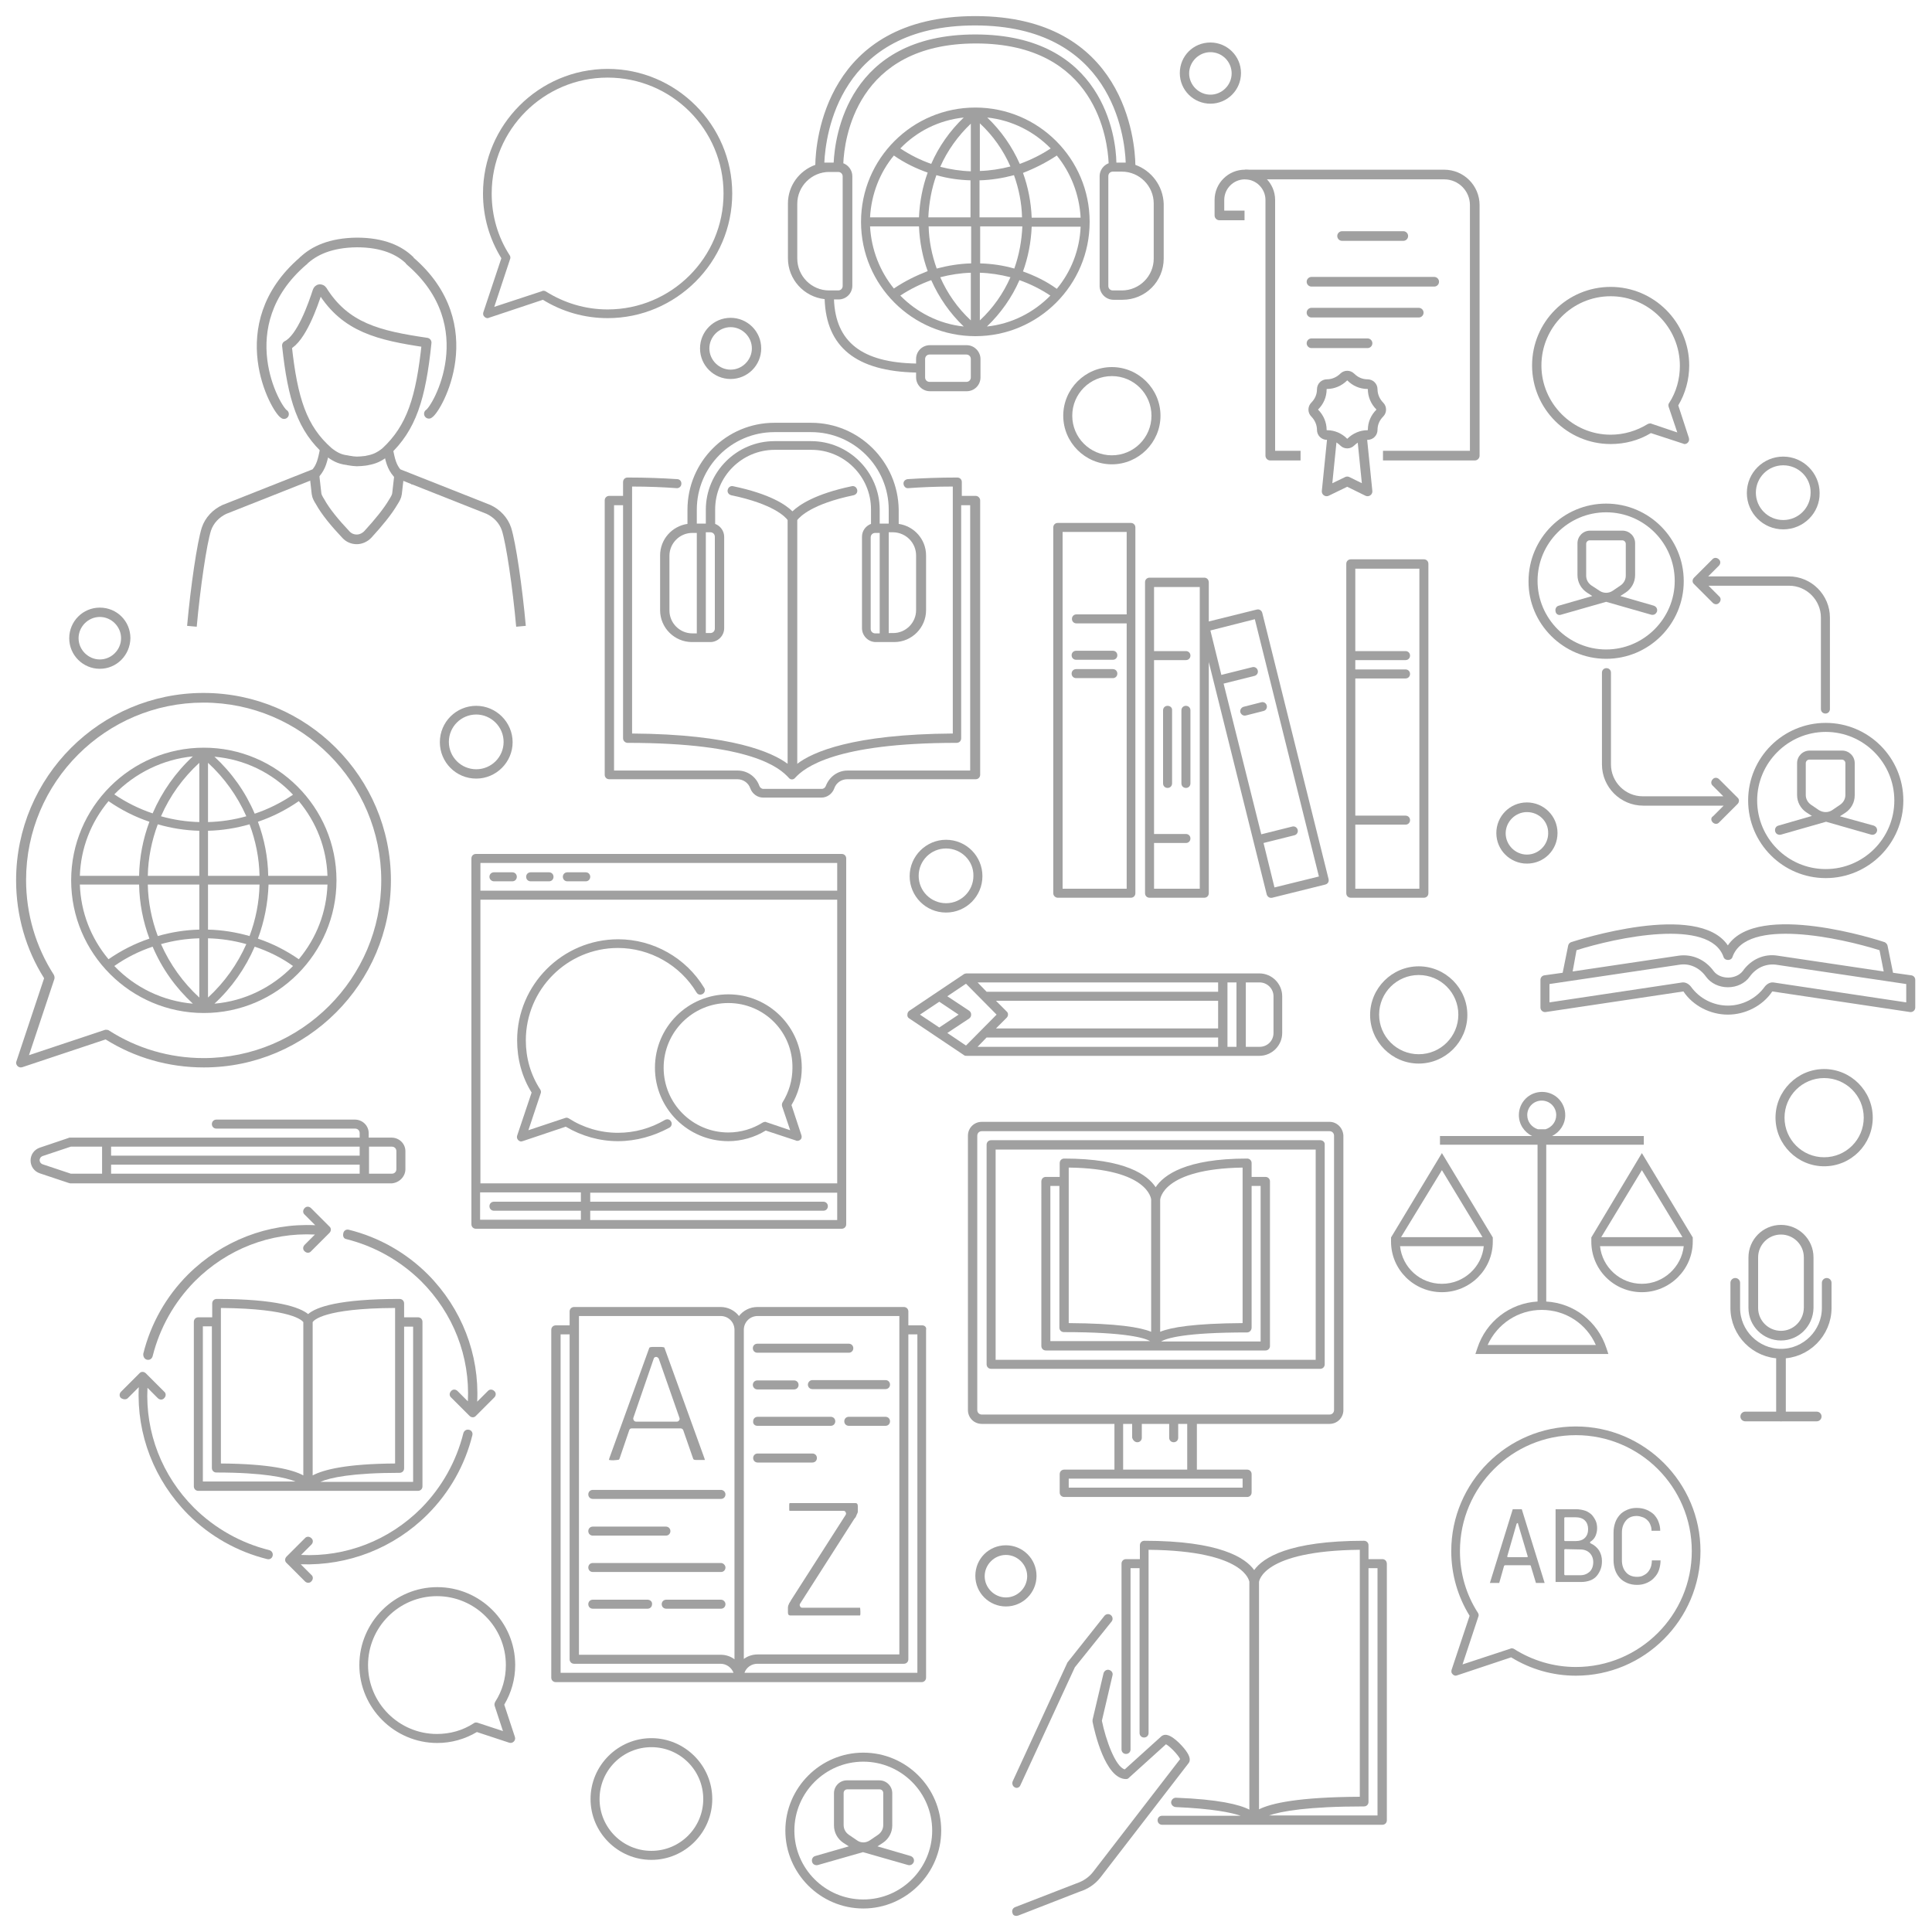 <?xml version="1.0" encoding="utf-8"?>
<!-- Generator: Adobe Illustrator 23.0.0, SVG Export Plug-In . SVG Version: 6.00 Build 0)  -->
<svg version="1.1" id="Ebene_1" xmlns="http://www.w3.org/2000/svg" xmlns:xlink="http://www.w3.org/1999/xlink" x="0px" y="0px"
	 viewBox="0 0 600 600" style="enable-background:new 0 0 600 600;" xml:space="preserve">
<style type="text/css">
	.st0{fill:#A0A0A0;}
	.st1{display:none;fill:#A0A0A0;}
	.st2{fill:none;stroke:#A0A0A0;stroke-width:3;stroke-linecap:square;stroke-linejoin:round;stroke-miterlimit:10;}
	.st3{fill:none;stroke:#A0A0A0;stroke-width:3;stroke-linecap:round;stroke-linejoin:round;stroke-miterlimit:10;}
	.st4{fill:none;stroke:#A0A0A0;stroke-width:3;stroke-linejoin:round;stroke-miterlimit:10;}
</style>
<g>
	<g>
		<path class="st0" d="M202.3,577.6c-10.4,0-18.9-8.5-18.9-18.9s8.5-18.9,18.9-18.9s18.9,8.5,18.9,18.9S212.7,577.6,202.3,577.6z
			 M202.3,542.6c-8.9,0-16.1,7.2-16.1,16.1s7.2,16.1,16.1,16.1c8.9,0,16.1-7.2,16.1-16.1S211.2,542.6,202.3,542.6z"/>
	</g>
	<g>
		<path class="st0" d="M345.3,144.2c-8.3,0-15.1-6.8-15.1-15.1S337,114,345.3,114s15.1,6.8,15.1,15.1S353.6,144.2,345.3,144.2z
			 M345.3,116.8c-6.8,0-12.3,5.5-12.3,12.3s5.5,12.3,12.3,12.3s12.3-5.5,12.3-12.3S352.1,116.8,345.3,116.8z"/>
	</g>
	<g>
		<path class="st0" d="M440.6,330.3c-8.3,0-15.1-6.8-15.1-15.1s6.8-15.1,15.1-15.1c8.3,0,15.1,6.8,15.1,15.1
			S448.9,330.3,440.6,330.3z M440.6,302.8c-6.8,0-12.3,5.5-12.3,12.3s5.5,12.3,12.3,12.3s12.3-5.5,12.3-12.3
			S447.4,302.8,440.6,302.8z"/>
	</g>
	<g>
		<path class="st0" d="M293.8,283.4c-6.3,0-11.3-5.1-11.3-11.3s5.1-11.3,11.3-11.3c6.3,0,11.3,5.1,11.3,11.3
			S300.1,283.4,293.8,283.4z M293.8,263.5c-4.7,0-8.5,3.8-8.5,8.5s3.8,8.5,8.5,8.5s8.5-3.8,8.5-8.5
			C302.4,267.3,298.5,263.5,293.8,263.5z"/>
	</g>
	<g>
		<path class="st0" d="M147.9,241.8c-6.3,0-11.3-5.1-11.3-11.3c0-6.3,5.1-11.3,11.3-11.3s11.3,5.1,11.3,11.3
			S154.1,241.8,147.9,241.8z M147.9,221.9c-4.7,0-8.5,3.8-8.5,8.5s3.8,8.5,8.5,8.5s8.5-3.8,8.5-8.5S152.5,221.9,147.9,221.9z"/>
	</g>
	<g>
		<path class="st0" d="M312.4,498.9c-5.2,0-9.5-4.2-9.5-9.5s4.2-9.5,9.5-9.5c5.2,0,9.5,4.2,9.5,9.5S317.6,498.9,312.4,498.9z
			 M312.4,482.9c-3.6,0-6.6,3-6.6,6.6s3,6.6,6.6,6.6s6.6-3,6.6-6.6S316,482.9,312.4,482.9z"/>
	</g>
	<g>
		<path class="st0" d="M375.9,32.2c-5.2,0-9.5-4.2-9.5-9.5s4.2-9.5,9.5-9.5c5.2,0,9.5,4.2,9.5,9.5S381.1,32.2,375.9,32.2z
			 M375.9,16.2c-3.6,0-6.6,3-6.6,6.6s3,6.6,6.6,6.6s6.6-3,6.6-6.6S379.6,16.2,375.9,16.2z"/>
	</g>
	<g>
		<path class="st0" d="M31,207.7c-5.2,0-9.5-4.2-9.5-9.5c0-5.2,4.2-9.5,9.5-9.5s9.5,4.2,9.5,9.5C40.4,203.5,36.2,207.7,31,207.7z
			 M31,191.6c-3.6,0-6.6,3-6.6,6.6s3,6.6,6.6,6.6s6.6-3,6.6-6.6S34.6,191.6,31,191.6z"/>
	</g>
	<g>
		<path class="st0" d="M226.9,117.7c-5.2,0-9.5-4.2-9.5-9.5c0-5.2,4.2-9.5,9.5-9.5c5.2,0,9.5,4.2,9.5,9.5S232.1,117.7,226.9,117.7z
			 M226.9,101.6c-3.6,0-6.6,3-6.6,6.6s3,6.6,6.6,6.6s6.6-3,6.6-6.6S230.5,101.6,226.9,101.6z"/>
	</g>
	<g>
		<path class="st0" d="M474.2,268.2c-5.2,0-9.5-4.2-9.5-9.5c0-5.2,4.2-9.5,9.5-9.5c5.2,0,9.5,4.2,9.5,9.5
			C483.7,264,479.5,268.2,474.2,268.2z M474.2,252.2c-3.6,0-6.6,3-6.6,6.6c0,3.6,3,6.6,6.6,6.6s6.6-3,6.6-6.6
			C480.9,255.1,477.9,252.2,474.2,252.2z"/>
	</g>
	<g>
		<path class="st0" d="M282.4,316.3l17,11.4c0.2,0.2,0.5,0.2,0.8,0.2h90.9c3.9,0,7.1-3.2,7.1-7.1v-11.4c0-3.9-3.2-7.1-7.1-7.1h-90.9
			c-0.3,0-0.6,0.1-0.8,0.2l-17,11.4c-0.4,0.3-0.6,0.7-0.6,1.2C281.7,315.6,282,316.1,282.4,316.3z M378.3,325.1h-74.7l2.8-2.9h71.9
			L378.3,325.1L378.3,325.1z M378.3,319.4h-69l3.3-3.3c0.6-0.6,0.6-1.5,0-2l-3.3-3.3h69V319.4z M386.9,305.1h4.3
			c2.3,0,4.3,1.9,4.3,4.3v11.4c0,2.4-1.9,4.3-4.3,4.3h-4.3V305.1z M381.2,305.1h2.8v20h-2.8V305.1z M378.3,305.1v2.9h-71.9l-2.8-2.9
			H378.3z M300,305.5l9.5,9.6l-9.5,9.6l-5.8-3.9l6.8-4.5c0.4-0.3,0.6-0.7,0.6-1.2s-0.2-0.9-0.6-1.2l-6.8-4.5L300,305.5z
			 M291.7,311.1l6,4l-6,4l-6-4L291.7,311.1z"/>
	</g>
	<g>
		<path class="st0" d="M125.9,363.1v-5.6c0-2.3-1.9-4.2-4.3-4.2h-7.1v-1.4c0-2.3-1.9-4.2-4.3-4.2h-43c-0.8,0-1.4,0.6-1.4,1.4
			s0.6,1.4,1.4,1.4h43.1c0.8,0,1.4,0.6,1.4,1.4v1.4h-90c-0.2,0-0.3,0-0.4,0.1l-8.9,3c-1.8,0.6-2.9,2.2-2.9,4s1.1,3.4,2.9,4l9,3
			c0.1,0,0.3,0.1,0.4,0.1h99.9C124,367.3,125.9,365.4,125.9,363.1z M111.7,356.1v2.8H34.5v-2.8H111.7z M22,364.5l-8.7-2.9
			c-0.9-0.3-1-1.1-1-1.3s0.1-1,1-1.3l8.7-2.9h9.7v8.4L22,364.5L22,364.5z M34.5,364.5v-2.8h77.2v2.8H34.5z M114.6,364.5v-8.4h7.1
			c0.8,0,1.4,0.6,1.4,1.4v5.6c0,0.8-0.6,1.4-1.4,1.4H114.6z"/>
	</g>
	<g>
		<path class="st0" d="M531.9,255.4c0.6,0.6,1.5,0.6,2,0l5.7-5.7c0.6-0.6,0.6-1.5,0-2l-5.7-5.7c-0.6-0.6-1.5-0.6-2,0
			c-0.6,0.6-0.6,1.5,0,2l3.3,3.3h-25c-5.5,0-9.9-4.5-9.9-9.9v-28.5c0-0.8-0.6-1.4-1.4-1.4s-1.4,0.6-1.4,1.4v28.5
			c0,7,5.7,12.8,12.8,12.8h25l-3.3,3.3C531.3,253.9,531.3,254.8,531.9,255.4z"/>
		<path class="st0" d="M531.9,187.2c0.6,0.6,1.5,0.6,2,0c0.6-0.6,0.6-1.5,0-2l-3.3-3.3h25c5.5,0,9.9,4.5,9.9,9.9v28.4
			c0,0.8,0.6,1.4,1.4,1.4c0.8,0,1.4-0.6,1.4-1.4v-28.4c0-7-5.7-12.8-12.8-12.8h-25l3.3-3.3c0.6-0.6,0.6-1.5,0-2
			c-0.6-0.6-1.5-0.6-2,0l-5.7,5.7c-0.6,0.6-0.6,1.5,0,2L531.9,187.2z"/>
		<path class="st0" d="M484.8,190.9l14-4l14,4c0.8,0.2,1.5-0.2,1.8-1c0.2-0.8-0.2-1.5-1-1.8l-10.4-3l1.7-1.1
			c1.8-1.2,2.9-3.2,2.9-5.4v-9.9c0-2.2-1.8-3.9-3.9-3.9h-10.1c-2.2,0-3.9,1.8-3.9,3.9v9.9c0,2.2,1.1,4.2,2.9,5.4l1.7,1.1l-10.4,3
			c-0.8,0.2-1.2,1-1,1.8C483.2,190.7,484,191.2,484.8,190.9z M494.2,181.8c-1-0.7-1.6-1.8-1.6-3v-9.9c0-0.6,0.5-1.1,1.1-1.1h10.1
			c0.6,0,1.1,0.5,1.1,1.1v9.9c0,1.2-0.6,2.3-1.6,3l-2.5,1.7c-1.2,0.8-2.8,0.8-4,0L494.2,181.8z"/>
		<path class="st0" d="M498.8,204.6c13.3,0,24.1-10.8,24.1-24.1s-10.8-24.1-24.1-24.1s-24.1,10.8-24.1,24.1
			C474.6,193.7,485.5,204.6,498.8,204.6z M498.8,159.1c11.8,0,21.3,9.6,21.3,21.3s-9.6,21.3-21.3,21.3s-21.3-9.6-21.3-21.3
			C477.5,168.7,487,159.1,498.8,159.1z"/>
		<path class="st0" d="M571.4,253.5l1.7-1.1c1.8-1.2,2.9-3.2,2.9-5.4v-10c0-2.2-1.8-3.9-3.9-3.9H562c-2.2,0-3.9,1.8-3.9,3.9v9.9
			c0,2.2,1.1,4.2,2.9,5.4l1.7,1.1l-10.4,3c-0.8,0.2-1.2,1-1,1.8s1,1.2,1.8,1l14-4l14,4c0.8,0.2,1.5-0.2,1.8-1c0.2-0.8-0.2-1.5-1-1.8
			L571.4,253.5z M564.9,251.6l-2.5-1.7c-1-0.7-1.6-1.8-1.6-3V237c0-0.6,0.5-1.1,1.1-1.1H572c0.6,0,1.1,0.5,1.1,1.1v9.9
			c0,1.2-0.6,2.3-1.6,3l-2.5,1.7C567.8,252.4,566.2,252.4,564.9,251.6z"/>
		<path class="st0" d="M567,224.5c-13.3,0-24.1,10.8-24.1,24.1c0,13.3,10.8,24.1,24.1,24.1s24.1-10.8,24.1-24.1
			C591.1,235.3,580.3,224.5,567,224.5z M567,269.9c-11.8,0-21.3-9.6-21.3-21.3s9.6-21.3,21.3-21.3c11.8,0,21.3,9.6,21.3,21.3
			C588.3,260.4,578.7,269.9,567,269.9z"/>
	</g>
	<g>
		<path class="st0" d="M272.5,573.4l1.7-1.1c1.8-1.2,2.9-3.2,2.9-5.4v-10c0-2.2-1.8-4-4-4H263c-2.2,0-4,1.8-4,4v10
			c0,2.2,1.1,4.2,2.9,5.4l1.7,1.1l-10.4,3c-0.8,0.2-1.2,1-1,1.8s1,1.2,1.8,1l14-4l14,4c0.8,0.2,1.5-0.2,1.8-1c0.2-0.8-0.2-1.5-1-1.8
			L272.5,573.4z M266.1,571.5l-2.5-1.7c-1-0.7-1.6-1.8-1.6-3v-10c0-0.6,0.5-1.1,1.1-1.1h10.1c0.6,0,1.1,0.5,1.1,1.1v10
			c0,1.2-0.6,2.3-1.6,3l-2.5,1.7C268.9,572.4,267.3,572.4,266.1,571.5z"/>
		<path class="st0" d="M268.1,544.3c-13.3,0-24.2,10.9-24.2,24.2s10.9,24.2,24.2,24.2c13.3,0,24.2-10.9,24.2-24.2
			C292.3,555.2,281.5,544.3,268.1,544.3z M268.1,589.9c-11.8,0-21.4-9.6-21.4-21.4s9.6-21.4,21.4-21.4s21.4,9.6,21.4,21.4
			S279.9,589.9,268.1,589.9z"/>
	</g>
	<g>
		<path class="st0" d="M385.2,221.2c0.2,0.6,0.8,1.2,1.7,1l5.5-1.4c0.8-0.2,1.2-1,1-1.7c-0.2-0.8-1-1.2-1.7-1l-5.5,1.4
			C385.5,219.7,385,220.5,385.2,221.2z"/>
		<path class="st0" d="M328.5,278.8h22.7c0.8,0,1.4-0.6,1.4-1.4V163.8c0-0.8-0.6-1.4-1.4-1.4h-22.7c-0.8,0-1.4,0.6-1.4,1.4v113.6
			C327.1,278.2,327.8,278.8,328.5,278.8z M330,165.2h19.9v25.6h-15.6c-0.8,0-1.4,0.6-1.4,1.4c0,0.8,0.6,1.4,1.4,1.4h15.6V276H330
			V165.2z"/>
		<path class="st0" d="M442.2,173.7h-22.7c-0.8,0-1.4,0.6-1.4,1.4v102.3c0,0.8,0.6,1.4,1.4,1.4h22.7c0.8,0,1.4-0.6,1.4-1.4V175.1
			C443.6,174.3,443,173.7,442.2,173.7z M440.8,276h-19.9v-19.9h15.6c0.8,0,1.4-0.6,1.4-1.4c0-0.8-0.6-1.4-1.4-1.4h-15.6v-42.6h15.6
			c0.8,0,1.4-0.6,1.4-1.4c0-0.8-0.6-1.4-1.4-1.4h-15.6V205h15.6c0.8,0,1.4-0.6,1.4-1.4s-0.6-1.4-1.4-1.4h-15.6v-25.6h19.9V276z"/>
		<path class="st0" d="M345.6,202.1h-11.4c-0.8,0-1.4,0.6-1.4,1.4s0.6,1.4,1.4,1.4h11.4c0.8,0,1.4-0.6,1.4-1.4
			S346.4,202.1,345.6,202.1z"/>
		<path class="st0" d="M345.6,207.8h-11.4c-0.8,0-1.4,0.6-1.4,1.4c0,0.8,0.6,1.4,1.4,1.4h11.4c0.8,0,1.4-0.6,1.4-1.4
			C347,208.4,346.4,207.8,345.6,207.8z"/>
		<path class="st0" d="M362.6,219.2c-0.8,0-1.4,0.6-1.4,1.4v22.7c0,0.8,0.6,1.4,1.4,1.4s1.4-0.6,1.4-1.4v-22.7
			C364.1,219.8,363.4,219.2,362.6,219.2z"/>
		<path class="st0" d="M368.3,219.2c-0.8,0-1.4,0.6-1.4,1.4v22.7c0,0.8,0.6,1.4,1.4,1.4s1.4-0.6,1.4-1.4v-22.7
			C369.7,219.8,369.1,219.2,368.3,219.2z"/>
		<path class="st0" d="M374,179.4h-17c-0.8,0-1.4,0.6-1.4,1.4v96.6c0,0.8,0.6,1.4,1.4,1.4h17c0.8,0,1.4-0.6,1.4-1.4v-71.8l18,72.2
			c0.2,0.6,0.8,1.2,1.7,1l16.5-4.1c0.7-0.2,1.2-0.8,1-1.7L392,190.3c-0.2-0.7-0.9-1.2-1.7-1l-14.9,3.7v-12.1
			C375.4,180,374.8,179.4,374,179.4z M372.6,276h-14.2v-14.2h9.9c0.8,0,1.4-0.6,1.4-1.4s-0.6-1.4-1.4-1.4h-9.9v-54h9.9
			c0.8,0,1.4-0.6,1.4-1.4s-0.6-1.4-1.4-1.4h-9.9v-19.9h14.2V276z M389.7,192.3l19.9,79.9l-13.8,3.4l-3.4-13.8l9.6-2.4
			c0.8-0.2,1.2-1,1-1.7c-0.2-0.8-1-1.2-1.7-1l-9.6,2.4L380,212.3l9.6-2.4c0.8-0.2,1.2-1,1-1.7c-0.2-0.8-1-1.2-1.7-1l-9.6,2.4
			l-3.4-13.8L389.7,192.3z"/>
	</g>
	<g>
		<path class="st0" d="M429.3,484.2H425v-4.3c0-0.8-0.6-1.4-1.4-1.4c-23.4,0-31.4,5.3-34.1,9.1c-2.7-3.8-10.7-9.1-34.1-9.1
			c-0.8,0-1.4,0.6-1.4,1.4v4.3h-4.3c-0.8,0-1.4,0.6-1.4,1.4v57.7c0,0.8,0.6,1.4,1.4,1.4s1.4-0.6,1.4-1.4V487h2.8v51.2
			c0,0.8,0.6,1.4,1.4,1.4s1.4-0.6,1.4-1.4v-56.9c30.4,0.3,31.2,9.9,31.3,9.9V562c-3.1-1.6-9.6-3.2-22.8-3.7c-0.8,0-1.4,0.6-1.5,1.4
			c0,0.8,0.6,1.4,1.4,1.5c11.5,0.5,17.3,1.7,20.2,2.7h-24.4c-0.8,0-1.4,0.6-1.4,1.4c0,0.8,0.6,1.4,1.4,1.4h68.4
			c0.8,0,1.4-0.6,1.4-1.4v-79.6C430.7,484.8,430.1,484.2,429.3,484.2z M391,491.3c0-0.1,0.9-9.7,31.3-10V558
			c-19,0.1-27.5,2-31.3,3.9V491.3z M427.9,563.8h-33.8c3.8-1.3,12-2.8,29.5-2.8c0.8,0,1.4-0.6,1.4-1.4V487h2.8v76.8H427.9z"/>
		<path class="st0" d="M316.2,594.9l19-7.4c2.6-0.8,4.9-2.3,6.6-4.5l27.3-35.4c1.3-1.6-0.9-4.3-2.9-6.3c-2.5-2.4-4.2-3.1-5.5-2.1
			l-11.4,10.3c-2.9-0.8-5.9-9.2-7.1-15.1l3.3-14.1c0.2-0.8-0.3-1.5-1.1-1.7c-0.7-0.2-1.5,0.3-1.7,1.1l-3.4,14.4c0,0.2,0,0.4,0,0.6
			c0.6,3,3.9,17.8,10.4,17.8c0.3,0,0.7-0.1,0.9-0.4l11.5-10.4c1.2,0.6,3.8,3.3,4.4,4.6l-27,35c-1.3,1.7-3.1,2.9-5.2,3.6l-19.1,7.4
			c-0.7,0.3-1.1,1.1-0.7,2C314.7,595,315.6,595.1,316.2,594.9z"/>
		<path class="st0" d="M316.9,554.4l16.9-36.6l11.4-14.2c0.5-0.6,0.4-1.5-0.2-2s-1.5-0.4-2,0.2l-11.5,14.5l-17,36.9
			c-0.3,0.7,0,1.6,0.7,1.9C315.9,555.5,316.7,555,316.9,554.4z"/>
	</g>
	<g>
		<path class="st0" d="M324.8,419.4H393c0.8,0,1.4-0.6,1.4-1.4v-51.1c0-0.8-0.6-1.4-1.4-1.4h-4.3v-4.3c0-0.8-0.6-1.4-1.4-1.4
			c-19,0-25.9,5.1-28.4,8.9c-2.5-3.8-9.4-8.9-28.4-8.9c-0.8,0-1.4,0.6-1.4,1.4v4.3h-4.3c-0.8,0-1.4,0.6-1.4,1.4V418
			C323.4,418.8,324,419.4,324.8,419.4z M388.7,412.3v-44h2.8v48.3h-30.9c1.7-1,7.3-2.8,26.7-2.8
			C388.1,413.8,388.7,413.1,388.7,412.3z M360.3,372.6c0-0.1,0.6-9.6,25.6-10v48.3c-15.1,0.1-22.2,1.3-25.6,2.7V372.6z M331.9,362.6
			c24.9,0.3,25.6,9.9,25.6,9.9v41.1c-3.4-1.4-10.5-2.6-25.6-2.7V362.6z M326.2,368.3h2.8v44c0,0.8,0.6,1.4,1.4,1.4
			c19.7,0,25.2,1.9,26.8,2.8h-31L326.2,368.3L326.2,368.3z"/>
		<path class="st0" d="M412.9,348.4h-108c-2.4,0-4.3,1.9-4.3,4.3v85.2c0,2.4,1.9,4.3,4.3,4.3h41.2v14.2h-15.6
			c-0.8,0-1.4,0.6-1.4,1.4v5.7c0,0.8,0.6,1.4,1.4,1.4h56.8c0.8,0,1.4-0.6,1.4-1.4v-5.7c0-0.8-0.6-1.4-1.4-1.4h-15.6v-14.2h41.2
			c2.4,0,4.3-1.9,4.3-4.3v-85.2C417.1,350.3,415.2,348.4,412.9,348.4z M385.9,459.2v2.8h-54v-2.8H385.9z M353.2,447.9
			c0.8,0,1.4-0.6,1.4-1.4v-4.3h8.5v4.3c0,0.8,0.6,1.4,1.4,1.4s1.4-0.6,1.4-1.4v-4.3h2.8v14.2h-19.9v-14.2h2.8v4.3
			C351.8,447.2,352.4,447.9,353.2,447.9z M414.3,437.9c0,0.8-0.6,1.4-1.4,1.4h-108c-0.8,0-1.4-0.6-1.4-1.4v-85.2
			c0-0.8,0.6-1.4,1.4-1.4h108c0.8,0,1.4,0.6,1.4,1.4V437.9z"/>
		<path class="st0" d="M410,354.1H307.8c-0.8,0-1.4,0.6-1.4,1.4v68.2c0,0.8,0.6,1.4,1.4,1.4H410c0.8,0,1.4-0.6,1.4-1.4v-68.2
			C411.5,354.7,410.8,354.1,410,354.1z M408.6,422.3h-99.4V357h99.4V422.3z"/>
	</g>
	<g>
		<path class="st0" d="M124.1,403.4c-18.8,0-25.9,2.5-28.4,4.7c-2.6-2.1-9.6-4.7-28.4-4.7c-0.8,0-1.4,0.6-1.4,1.4v4.3h-4.3
			c-0.8,0-1.4,0.6-1.4,1.4v51.1c0,0.8,0.6,1.4,1.4,1.4h68.2c0.8,0,1.4-0.6,1.4-1.4v-51.1c0-0.8-0.6-1.4-1.4-1.4h-4.3v-4.3
			C125.5,404,124.9,403.4,124.1,403.4z M63,460.2v-48.3h2.8v44c0,0.8,0.6,1.4,1.4,1.4c14.8,0,21.6,1.6,24.6,2.8H63V460.2z
			 M94.2,458.2c-3.3-1.8-10.4-3.6-25.6-3.7v-48.3c22.3,0.2,25.3,4,25.6,4.4V458.2z M97.1,410.6c0.3-0.5,3.3-4.3,25.6-4.4v48.3
			c-15.1,0.1-22.2,1.9-25.6,3.7V410.6z M128.3,411.9v48.3H99.5c3-1.3,9.8-2.8,24.6-2.8c0.8,0,1.4-0.6,1.4-1.4v-44h2.8V411.9z"/>
		<path class="st0" d="M45.8,422.3c0.8,0.1,1.4-0.4,1.6-1.1c2.2-8.8,6.7-16.8,13.1-23.3c10-10,23.4-15.2,37.3-14.5l-3.2,3.2
			c-0.6,0.6-0.6,1.5,0,2c0.6,0.6,1.5,0.6,2,0l5.7-5.7c0.6-0.6,0.6-1.5,0-2l-5.7-5.7c-0.6-0.6-1.5-0.6-2,0c-0.6,0.6-0.6,1.5,0,2
			l3.3,3.3c-14.7-0.7-28.9,4.8-39.5,15.3c-6.8,6.8-11.6,15.3-13.9,24.6C44.4,421.3,44.9,422.2,45.8,422.3z"/>
		<path class="st0" d="M132.8,470.3c6.8-6.8,11.6-15.3,13.9-24.6c0.2-0.8-0.3-1.6-1.2-1.7c-0.8-0.1-1.4,0.4-1.6,1.1
			c-2.2,8.8-6.7,16.8-13.1,23.3c-10,10-23.4,15.2-37.3,14.5l3.2-3.2c0.6-0.6,0.6-1.5,0-2c-0.6-0.6-1.5-0.6-2,0l-5.7,5.7
			c-0.6,0.6-0.6,1.5,0,2l5.7,5.7c0.6,0.6,1.5,0.6,2,0c0.6-0.6,0.6-1.5,0-2l-3.3-3.3C108.1,486.3,122.3,480.8,132.8,470.3z"/>
		<path class="st0" d="M107.5,384.8c8.8,2.2,16.8,6.7,23.3,13.1c10,10,15.2,23.4,14.5,37.3l-3.2-3.2c-0.6-0.6-1.5-0.6-2,0
			c-0.6,0.6-0.6,1.5,0,2l5.7,5.7c0.6,0.6,1.5,0.6,2,0l5.7-5.7c0.6-0.6,0.6-1.5,0-2c-0.6-0.6-1.5-0.6-2,0l-3.3,3.3
			c0.7-14.7-4.8-28.9-15.3-39.5c-6.8-6.8-15.3-11.6-24.6-13.9c-0.8-0.2-1.6,0.3-1.7,1.2C106.4,384.1,106.9,384.7,107.5,384.8z"/>
		<path class="st0" d="M39.8,434.1l3.3-3.3c-0.7,14.7,4.8,28.9,15.3,39.5c6.8,6.8,15.3,11.6,24.6,13.9c0.8,0.2,1.6-0.3,1.7-1.2
			c0.1-0.8-0.4-1.4-1.1-1.6c-8.8-2.2-16.8-6.7-23.3-13.1c-10-10-15.2-23.4-14.5-37.3l3.2,3.2c0.6,0.6,1.5,0.6,2,0
			c0.6-0.6,0.6-1.5,0-2l-5.7-5.7c-0.6-0.6-1.5-0.6-2,0l-5.7,5.7c-0.6,0.6-0.6,1.5,0,2C38.4,434.7,39.3,434.7,39.8,434.1z"/>
	</g>
	<g>
		<path class="st0" d="M480,314.3l42.8-6.4c3,4.5,8.4,7.2,13.8,7.2c5.4,0,10.8-2.7,13.8-7.2l42.8,6.4c0.9,0.1,1.6-0.6,1.6-1.4v-8.6
			c0-0.7-0.5-1.3-1.2-1.4l-5.7-0.8l-1.7-8.4c-0.1-0.5-0.5-0.9-0.9-1.1c-1.7-0.6-39.4-12.8-48.7,1c-9.3-13.8-47.1-1.5-48.7-1
			c-0.5,0.2-0.8,0.6-0.9,1.1l-1.7,8.4l-5.7,0.8c-0.7,0.1-1.2,0.7-1.2,1.4v8.6C478.4,313.7,479.1,314.4,480,314.3z M489.6,295.1
			c12-3.8,41.5-10.3,45.7,2.2c0.4,1.1,2.3,1.1,2.7,0c4.2-12.5,33.7-6,45.7-2.2l1.3,6.6l-32.9-4.9c-4.2-0.7-8.3,1.1-10.9,4.8
			c-1,1.3-2.8,2-4.5,2c-1.8,0-3.5-0.7-4.5-2c-2.6-3.6-6.7-5.4-10.9-4.8l-32.9,4.9L489.6,295.1z M481.2,305.6l40.4-6
			c3.1-0.5,6.2,0.9,8.2,3.7c1.5,2.1,4.1,3.3,6.8,3.3c2.8,0,5.3-1.2,6.8-3.3c2-2.8,5.1-4.1,8.2-3.7l40.4,6v5.7l-41.3-6.2
			c-1.1-0.1-2.1,0.6-2.7,1.4c-2.6,3.6-6.9,5.8-11.4,5.8s-8.8-2.2-11.4-5.8c-0.6-0.8-1.6-1.5-2.7-1.4l-41.3,6.2V305.6z"/>
	</g>
	<g>
		<path class="st0" d="M303,154h-4.3v-4.3c0-0.8-0.6-1.4-1.4-1.4c-5.7,0-10.9,0.2-15.4,0.5c-0.8,0.1-1.4,0.7-1.3,1.5
			s0.7,1.4,1.5,1.3c4.1-0.3,8.7-0.5,13.8-0.5v76.7c-31.2,0.2-43.6,5.8-48.3,9.4v-75.7c0.8-1,4.5-5,17.5-7.7c0.8-0.2,1.3-0.9,1.1-1.7
			c-0.2-0.8-0.9-1.3-1.7-1.1c-11.4,2.4-16.3,5.8-18.4,7.8c-2-2-6.9-5.4-18.4-7.8c-0.8-0.2-1.5,0.3-1.7,1.1s0.3,1.5,1.1,1.7
			c13,2.7,16.8,6.7,17.5,7.7v75.7c-4.7-3.5-17.1-9.2-48.3-9.4v-76.7c5.1,0,9.7,0.2,13.8,0.5c0.7,0.1,1.5-0.5,1.5-1.3
			c0.1-0.8-0.5-1.5-1.3-1.5c-4.5-0.3-9.7-0.5-15.4-0.5c-0.8,0-1.4,0.6-1.4,1.4v4.3h-4.3c-0.8,0-1.4,0.6-1.4,1.4v85.2
			c0,0.8,0.6,1.4,1.4,1.4H229c1.8,0,3.4,1.1,4,2.8s2.2,2.9,4,2.9h18.1c1.8,0,3.4-1.2,4-2.9s2.2-2.8,4-2.8H303c0.8,0,1.4-0.6,1.4-1.4
			v-85.2C304.4,154.7,303.8,154,303,154z M301.6,239.3h-38.4c-3,0-5.6,1.9-6.7,4.7c-0.2,0.6-0.7,1-1.3,1h-18.1c-0.6,0-1.1-0.4-1.3-1
			c-1-2.8-3.7-4.7-6.7-4.7h-38.4v-82.4h2.8v72.4c0,0.8,0.7,1.4,1.4,1.4c38.4,0,47.2,7.7,50.1,10.9c0.5,0.6,1.4,0.6,1.9,0
			c2.9-3.2,12.4-10.9,50.2-10.9c0.8,0,1.4-0.6,1.4-1.4v-72.4h2.8v82.4L301.6,239.3L301.6,239.3z"/>
		<path class="st0" d="M251.9,131.3h-11.4c-14.9,0-27,12.1-27,27v4.4c-4.8,0.7-8.5,4.8-8.5,9.8v17c0,5.5,4.5,9.9,9.9,9.9h5.7
			c2.3,0,4.3-1.9,4.3-4.3v-28.4c0-1.8-1.2-3.4-2.8-4v-4.5c0-10.2,8.3-18.5,18.5-18.5H252c10.2,0,18.5,8.3,18.5,18.5v4.5
			c-1.6,0.6-2.8,2.1-2.8,4v28.4c0,2.3,1.9,4.3,4.3,4.3h5.7c5.5,0,9.9-4.5,9.9-9.9v-17c0-5-3.7-9.1-8.5-9.8v-4.4
			C278.9,143.4,266.8,131.3,251.9,131.3z M216.4,196.7H215c-3.9,0-7.1-3.2-7.1-7.1v-17c0-3.9,3.2-7.1,7.1-7.1h1.4V196.7z M222,195.2
			c0,0.8-0.6,1.4-1.4,1.4h-1.4v-31.3h1.4c0.8,0,1.4,0.6,1.4,1.4V195.2z M273.2,196.7h-1.4c-0.8,0-1.4-0.6-1.4-1.4v-28.4
			c0-0.8,0.6-1.4,1.4-1.4h1.4V196.7z M251.9,137h-11.4c-11.7,0-21.3,9.6-21.3,21.3v4.3h-2.8v-4.3c0-13.3,10.8-24.1,24.1-24.1h11.4
			c13.3,0,24.1,10.8,24.1,24.1v4.3h-2.8v-4.3C273.2,146.6,263.6,137,251.9,137z M284.5,172.5v17c0,3.9-3.2,7.1-7.1,7.1H276v-31.3
			h1.4C281.4,165.4,284.5,168.6,284.5,172.5z"/>
	</g>
	<g>
		<path class="st0" d="M261.4,265.2H147.8c-0.8,0-1.4,0.6-1.4,1.4v113.6c0,0.8,0.6,1.4,1.4,1.4h113.6c0.8,0,1.4-0.6,1.4-1.4V266.6
			C262.8,265.8,262.2,265.2,261.4,265.2z M180.4,373.2h-27c-0.8,0-1.4,0.6-1.4,1.4s0.6,1.4,1.4,1.4h27v2.8h-31.3v-8.5h31.3V373.2z
			 M260,378.9h-76.7V376h72.4c0.8,0,1.4-0.6,1.4-1.4s-0.6-1.4-1.4-1.4h-72.4v-2.8H260V378.9z M149.2,367.5v-88.1H260v88.1
			 M260,276.6H149.2V268H260V276.6z"/>
		<path class="st0" d="M153.4,273.7h5.7c0.8,0,1.4-0.6,1.4-1.4s-0.6-1.4-1.4-1.4h-5.7c-0.8,0-1.4,0.6-1.4,1.4
			S152.7,273.7,153.4,273.7z"/>
		<path class="st0" d="M164.8,273.7h5.7c0.8,0,1.4-0.6,1.4-1.4s-0.6-1.4-1.4-1.4h-5.7c-0.8,0-1.4,0.6-1.4,1.4
			C163.4,273.1,164,273.7,164.8,273.7z"/>
		<path class="st0" d="M176.2,273.7h5.7c0.8,0,1.4-0.6,1.4-1.4s-0.6-1.4-1.4-1.4h-5.7c-0.8,0-1.4,0.6-1.4,1.4
			S175.4,273.7,176.2,273.7z"/>
	</g>
	<g>
		<path class="st0" d="M135.8,492.9c-13.3,0-24.2,10.9-24.2,24.2s10.9,24.2,24.2,24.2c4.4,0,8.6-1.2,12.3-3.4l10,3.3
			c1.1,0.4,2.2-0.7,1.8-1.8l-3.3-10c2.2-3.7,3.4-7.9,3.4-12.3C160,503.7,149.1,492.9,135.8,492.9z M153.8,528.5
			c-0.2,0.4-0.3,0.8-0.2,1.2l2.6,7.9l-7.9-2.6c-0.4-0.1-0.9-0.1-1.2,0.2c-3.4,2.2-7.3,3.3-11.4,3.3c-11.8,0-21.4-9.6-21.4-21.4
			c0-11.8,9.6-21.4,21.4-21.4s21.4,9.6,21.4,21.4C157.1,521.2,156,525.1,153.8,528.5z"/>
	</g>
	<g>
		<path class="st0" d="M286.4,411.6h-4.3v-4.3c0-0.8-0.6-1.4-1.4-1.4h-45.5c-2.3,0-4.4,1.1-5.7,2.8c-1.3-1.7-3.4-2.8-5.7-2.8h-45.5
			c-0.8,0-1.4,0.6-1.4,1.4v4.3h-4.3c-0.8,0-1.4,0.6-1.4,1.4v108c0,0.8,0.6,1.4,1.4,1.4h113.6c0.8,0,1.4-0.6,1.4-1.4V413
			C287.8,412.2,287.2,411.6,286.4,411.6z M174.1,519.5V414.4h2.8v100.9c0,0.8,0.6,1.4,1.4,1.4h45.5c1.8,0,3.4,1.2,4,2.8H174.1z
			 M228.1,515.3c-1.2-0.9-2.7-1.4-4.3-1.4h-44V408.7h44c2.4,0,4.3,1.9,4.3,4.3V515.3z M231,413c0-2.4,1.9-4.3,4.3-4.3h44v105.1h-44
			c-1.6,0-3.1,0.5-4.3,1.4L231,413L231,413z M284.9,519.5h-53.7c0.6-1.7,2.2-2.8,4-2.8h45.5c0.8,0,1.4-0.6,1.4-1.4V414.4h2.8V519.5z
			"/>
		<path class="st0" d="M223.9,462.7h-39.8c-0.8,0-1.4,0.6-1.4,1.4s0.6,1.4,1.4,1.4h39.8c0.8,0,1.4-0.6,1.4-1.4
			S224.6,462.7,223.9,462.7z"/>
		<path class="st0" d="M184.1,476.9h22.7c0.8,0,1.4-0.6,1.4-1.4s-0.6-1.4-1.4-1.4h-22.7c-0.8,0-1.4,0.6-1.4,1.4
			S183.3,476.9,184.1,476.9z"/>
		<path class="st0" d="M223.9,485.4h-39.8c-0.8,0-1.4,0.6-1.4,1.4s0.6,1.4,1.4,1.4h39.8c0.8,0,1.4-0.6,1.4-1.4
			C225.3,486.1,224.6,485.4,223.9,485.4z"/>
		<path class="st0" d="M201.1,496.8h-17c-0.8,0-1.4,0.6-1.4,1.4s0.6,1.4,1.4,1.4h17c0.8,0,1.4-0.6,1.4-1.4
			C202.6,497.4,201.9,496.8,201.1,496.8z"/>
		<path class="st0" d="M223.9,496.8h-17c-0.8,0-1.4,0.6-1.4,1.4s0.6,1.4,1.4,1.4h17c0.8,0,1.4-0.6,1.4-1.4
			C225.3,497.4,224.6,496.8,223.9,496.8z"/>
		<path class="st0" d="M235.2,431.5h11.4c0.8,0,1.4-0.6,1.4-1.4s-0.6-1.4-1.4-1.4h-11.4c-0.8,0-1.4,0.6-1.4,1.4
			C233.8,430.8,234.4,431.5,235.2,431.5z"/>
		<path class="st0" d="M250.9,430c0,0.8,0.6,1.4,1.4,1.4H275c0.8,0,1.4-0.6,1.4-1.4s-0.6-1.4-1.4-1.4h-22.7
			C251.5,428.6,250.9,429.3,250.9,430z"/>
		<path class="st0" d="M235.2,442.8H258c0.8,0,1.4-0.6,1.4-1.4s-0.6-1.4-1.4-1.4h-22.7c-0.8,0-1.4,0.6-1.4,1.4
			C233.8,442.2,234.4,442.8,235.2,442.8z"/>
		<path class="st0" d="M275,440h-11.4c-0.8,0-1.4,0.6-1.4,1.4s0.6,1.4,1.4,1.4H275c0.8,0,1.4-0.6,1.4-1.4S275.8,440,275,440z"/>
		<path class="st0" d="M252.3,454.2c0.8,0,1.4-0.6,1.4-1.4s-0.6-1.4-1.4-1.4h-17c-0.8,0-1.4,0.6-1.4,1.4s0.6,1.4,1.4,1.4H252.3z"/>
		<path class="st0" d="M235.2,420.1h28.4c0.8,0,1.4-0.6,1.4-1.4s-0.6-1.4-1.4-1.4h-28.4c-0.8,0-1.4,0.6-1.4,1.4
			C233.8,419.5,234.4,420.1,235.2,420.1z"/>
		<path class="st1" d="M195.5,454.2c0.8,0,1.4-0.6,1.4-1.4v-9.9h14.2v9.9c0,0.8,0.6,1.4,1.4,1.4s1.4-0.6,1.4-1.4v-34.1
			c0-0.8-0.6-1.4-1.4-1.4h-7.3c-3.1,0-5.8,2-6.7,4.9l-4.4,13.2c0,0.1-0.1,0.3-0.1,0.4v17C194,453.6,194.7,454.2,195.5,454.2z
			 M196.9,436l4.3-12.9c0.6-1.7,2.2-2.9,4-2.9h5.8V440h-14.2L196.9,436L196.9,436z"/>
		<path class="st1" d="M263.6,502.5h-14.7l16-32c0.2-0.4,0.2-1-0.1-1.4c-0.3-0.4-0.7-0.7-1.2-0.7h-17c-0.8,0-1.4,0.6-1.4,1.4
			s0.6,1.4,1.4,1.4h14.7l-16,32c-0.2,0.4-0.2,1,0.1,1.4s0.7,0.7,1.2,0.7h17c0.8,0,1.4-0.6,1.4-1.4
			C265.1,503.1,264.4,502.5,263.6,502.5z"/>
	</g>
	<g>
		<path class="st0" d="M352.6,51.2C352.5,44.1,349.5,5,302.9,5s-49.6,39.1-49.7,46.2c-5,1.8-8.5,6.5-8.5,12v17c0,6.6,5,12,11.4,12.7
			c0.5,14.9,9.8,22.4,28.4,22.8v1.5c0,2.3,1.9,4.3,4.3,4.3h11.4c2.4,0,4.3-1.9,4.3-4.3v-5.7c0-2.3-1.9-4.3-4.3-4.3h-11.4
			c-2.4,0-4.3,1.9-4.3,4.3v1.4c-16.8-0.3-25-6.7-25.5-19.9h1.4c2.4,0,4.3-1.9,4.3-4.3v-34c0-1.8-1.2-3.4-2.8-4
			c0.3-7.1,3.8-37.2,41.2-37.2s40.9,30.1,41.2,37.2c-1.6,0.6-2.8,2.2-2.8,4v34.1c0,2.3,1.9,4.3,4.3,4.3h2.8
			c7.1,0,12.8-5.7,12.8-12.8v-17C361.2,57.7,357.6,53,352.6,51.2z M287.3,111.5c0-0.8,0.6-1.4,1.4-1.4h11.4c0.8,0,1.4,0.6,1.4,1.4
			v5.7c0,0.8-0.6,1.4-1.4,1.4h-11.4c-0.8,0-1.4-0.6-1.4-1.4V111.5z M261.7,88.8c0,0.8-0.6,1.4-1.4,1.4h-2.8c-5.5,0-9.9-4.5-9.9-9.9
			v-17c0-5.5,4.5-9.9,9.9-9.9h2.8c0.8,0,1.4,0.6,1.4,1.4V88.8z M302.9,10.7c-39.7,0-43.6,31.8-44,39.8h-1.5H256
			c0.4-8.4,4.4-42.6,46.8-42.6s46.5,34.2,46.8,42.6h-1.4h-1.5C346.6,42.5,342.6,10.7,302.9,10.7z M358.3,80.3c0,5.5-4.5,9.9-9.9,9.9
			h-2.8c-0.8,0-1.4-0.6-1.4-1.4V54.7c0-0.8,0.6-1.4,1.4-1.4h2.8c5.5,0,9.9,4.5,9.9,9.9V80.3z"/>
		<path class="st0" d="M302.9,33.4c-19.6,0-35.5,15.9-35.5,35.5s15.9,35.5,35.5,35.5s35.5-15.9,35.5-35.5S322.5,33.4,302.9,33.4z
			 M299.3,36.5c-4.3,4.1-7.8,9.1-10.1,14.4c-3.4-1.2-6.6-2.8-9.6-4.8C284.7,40.8,291.6,37.3,299.3,36.5z M277.6,48.3
			c3.3,2.3,6.8,4,10.5,5.3c-1.6,4.4-2.5,9.1-2.7,13.9h-15.2C270.6,60.2,273.3,53.5,277.6,48.3z M277.6,89.6c-4.3-5.3-7-12-7.4-19.3
			h15.2c0.2,4.8,1.1,9.5,2.7,13.9C284.5,85.6,281,87.3,277.6,89.6z M279.6,91.8c3-2,6.3-3.6,9.6-4.8c2.4,5.4,5.8,10.3,10.1,14.4
			C291.6,100.6,284.7,97,279.6,91.8z M301.5,99.5c-4.1-3.8-7.3-8.4-9.5-13.4c3.1-0.8,6.3-1.3,9.5-1.4V99.5z M301.5,81.8
			c-3.6,0.1-7.2,0.7-10.6,1.6c-1.5-4.2-2.4-8.6-2.5-13.1h13.2v11.5H301.5z M301.5,67.5h-13.2c0.2-4.5,1-8.9,2.5-13.1
			c3.5,1,7,1.5,10.6,1.6v11.5H301.5z M301.5,53.2c-3.2-0.1-6.4-0.6-9.5-1.4c2.2-5,5.5-9.6,9.5-13.4V53.2z M328.2,48.3
			c4.3,5.3,7,12,7.4,19.3h-15.2c-0.2-4.8-1.1-9.5-2.7-13.9C321.3,52.3,324.9,50.5,328.2,48.3z M326.3,46.1c-3,2-6.3,3.6-9.6,4.8
			c-2.4-5.4-5.8-10.3-10.1-14.4C314.2,37.3,321.1,40.8,326.3,46.1z M304.3,38.3c4.1,3.8,7.3,8.4,9.5,13.4c-3.1,0.8-6.3,1.3-9.5,1.4
			V38.3z M304.3,56c3.6-0.1,7.2-0.7,10.6-1.6c1.5,4.2,2.4,8.6,2.5,13.1h-13.2V56H304.3z M304.3,70.3h13.2c-0.2,4.5-1,8.9-2.5,13.1
			c-3.5-1-7-1.5-10.6-1.6V70.3H304.3z M304.3,99.5V84.7c3.2,0.1,6.4,0.6,9.5,1.4C311.6,91.1,308.4,95.7,304.3,99.5z M306.5,101.4
			c4.3-4.1,7.8-9.1,10.1-14.4c3.4,1.2,6.6,2.8,9.6,4.8C321.1,97,314.2,100.6,306.5,101.4z M317.7,84.3c1.6-4.4,2.5-9.1,2.7-13.9
			h15.2c-0.3,7.3-3,14-7.4,19.3C324.9,87.3,321.3,85.6,317.7,84.3z"/>
	</g>
	<g id="presentation_2_">
		<g>
			<path class="st2" d="M388.2,54.2h60.3c5.3,0,9.5,4.3,9.5,9.5v77.8h-27"/>
			<path class="st2" d="M385,66.9h-6.3v-4.8c0-4.4,3.6-7.9,7.9-7.9l0,0c4.4,0,7.9,3.6,7.9,7.9v79.4h7.9"/>
			<g>
				<line class="st3" x1="435.8" y1="73.3" x2="416.8" y2="73.3"/>
				<line class="st3" x1="445.4" y1="87.5" x2="407.3" y2="87.5"/>
				<line class="st3" x1="440.6" y1="97.1" x2="407.3" y2="97.1"/>
				<line class="st3" x1="424.7" y1="106.6" x2="407.3" y2="106.6"/>
			</g>
			<g>
				<polyline class="st2" points="423.1,136.8 424.7,152.6 418.4,149.5 412,152.6 413.6,136.8 				"/>
				<path class="st2" d="M426.3,120.9L426.3,120.9c0-0.9-0.7-1.6-1.6-1.6l0,0c-2,0-3.8-0.8-5.2-2.2l0,0c-0.6-0.6-1.6-0.6-2.2,0l0,0
					c-1.4,1.4-3.3,2.2-5.2,2.2l0,0c-0.9,0-1.6,0.7-1.6,1.6l0,0c0,2-0.8,3.8-2.2,5.2l0,0c-0.6,0.6-0.6,1.6,0,2.2l0,0
					c1.4,1.4,2.2,3.3,2.2,5.2l0,0c0,0.9,0.7,1.6,1.6,1.6l0,0c2,0,3.8,0.8,5.2,2.2l0,0c0.6,0.6,1.6,0.6,2.2,0l0,0
					c1.4-1.4,3.3-2.2,5.2-2.2l0,0c0.9,0,1.6-0.7,1.6-1.6l0,0c0-2,0.8-3.8,2.2-5.2l0,0c0.6-0.6,0.6-1.6,0-2.2l0,0
					C427.1,124.7,426.3,122.8,426.3,120.9z"/>
			</g>
		</g>
	</g>
	<g>
		<path class="st0" d="M566.5,362.2c-8.3,0-15.1-6.8-15.1-15.1s6.8-15.1,15.1-15.1s15.1,6.8,15.1,15.1S574.9,362.2,566.5,362.2z
			 M566.5,334.8c-6.8,0-12.3,5.5-12.3,12.3s5.5,12.3,12.3,12.3s12.3-5.5,12.3-12.3S573.3,334.8,566.5,334.8z"/>
	</g>
	<g>
		<path class="st0" d="M553.8,164.4c-6.3,0-11.3-5.1-11.3-11.3c0-6.3,5.1-11.3,11.3-11.3s11.3,5.1,11.3,11.3
			C565.2,159.3,560.1,164.4,553.8,164.4z M553.8,144.5c-4.7,0-8.5,3.8-8.5,8.5s3.8,8.5,8.5,8.5s8.5-3.8,8.5-8.5
			C562.4,148.3,558.5,144.5,553.8,144.5z"/>
	</g>
	<g id="XMLID_1_">
		<path id="XMLID_5_" class="st3" d="M553.1,414.8L553.1,414.8c-4.7,0-8.6-3.8-8.6-8.6v-15.7c0-4.7,3.8-8.6,8.6-8.6l0,0
			c4.7,0,8.6,3.8,8.6,8.6v15.7C561.6,411,557.8,414.8,553.1,414.8z"/>
		<path id="XMLID_4_" class="st3" d="M538.9,398.4v7.8c0,7.8,6.4,14.2,14.2,14.2s14.2-6.4,14.2-14.2v-7.8"/>
		<line id="XMLID_3_" class="st3" x1="553.1" y1="420.5" x2="553.1" y2="439.9"/>
		<line id="XMLID_2_" class="st3" x1="542" y1="439.9" x2="564.2" y2="439.9"/>
	</g>
	<g>
		<path class="st0" d="M463.6,385.6v-1.3l-15.8-26.2L432,384.3v1.3c0,8.7,7.1,15.7,15.8,15.7C456.5,401.3,463.6,394.3,463.6,385.6z
			 M447.8,363.4l12.6,20.8h-25.3L447.8,363.4z M447.8,398.7c-6.8,0-12.3-5.1-13-11.7h26C460.2,393.5,454.6,398.7,447.8,398.7z"/>
		<path class="st0" d="M509.9,358.1l-15.7,26.2v1.3c0,8.7,7,15.7,15.7,15.7c8.7,0,15.8-7.1,15.8-15.7v-1.3L509.9,358.1z
			 M509.9,363.4l12.6,20.8h-25.2L509.9,363.4z M509.9,398.7c-6.7,0-12.3-5.1-13-11.7h26C522.2,393.5,516.6,398.7,509.9,398.7z"/>
		<path class="st0" d="M480.2,404.2v-48.7h30.3v-2.7H482c2.4-1.2,4.1-3.6,4.1-6.5c0-4-3.2-7.2-7.2-7.2s-7.2,3.2-7.2,7.2
			c0,2.9,1.7,5.3,4.1,6.5h-28.6v2.7h30.3v48.7c-8.6,0.5-16,6.2-18.7,14.5l-0.6,1.8h41.3l-0.6-1.8
			C496.2,410.4,488.8,404.7,480.2,404.2z M474.3,346.3c0-2.5,2-4.5,4.5-4.5s4.5,2,4.5,4.5c0,2.1-1.4,3.8-3.3,4.4h-2.4
			C475.7,350.1,474.3,348.4,474.3,346.3z M462,417.7c3-6.6,9.5-10.9,16.8-10.9c7.4,0,13.9,4.3,16.8,10.9H462z"/>
	</g>
	<g>
		<path class="st4" d="M120.5,139.5c0.7,3.4,1.1,5.4,2.9,7.5l28.3,11.2c2.6,1.2,4.7,3.4,5.6,6.1c1.4,4.4,3.4,18,4.5,30.2"/>
		<path class="st4" d="M100.9,139.5c-0.7,3.4-1.1,5.4-2.9,7.5l-28.3,11.2c-2.6,1.2-4.7,3.4-5.6,6.1c-1.4,4.4-3.4,18-4.5,30.2"/>
		<path class="st4" d="M94.1,81.1L94.1,81.1c3.4-3.3,8.6-5.7,16.7-5.8c8.1,0,13.3,2.4,16.6,5.7l0,0"/>
		<path class="st4" d="M132.5,106.4c-15-2.2-25.2-4.7-32.4-16.2c-0.2-0.3-0.5-0.4-0.8-0.4s-0.6,0.3-0.7,0.6
			c-1.4,4.3-5,14.7-9.5,16.9l0,0c1.8,16.7,4.7,25.8,12.9,33c1.9,1.5,3.4,2.3,5.7,2.6c0,0,0.2,0,0.5,0.1c0.5,0.1,0.9,0.1,1.3,0.2
			c0.4,0,0.8,0.1,1.3,0.1c1,0,1.7-0.1,2.7-0.2c0.3,0,0.5-0.1,0.5-0.1c2.3-0.4,3.8-1.1,5.7-2.6C127.8,132.9,130.7,123.7,132.5,106.4
			L132.5,106.4z"/>
		<path class="st4" d="M93.2,148.9L93.2,148.9"/>
		<path class="st3" d="M94.1,81.1c-23.2,20-8.4,46.1-5.9,47.5"/>
		<path class="st4" d="M127.7,148.9c0,0,0.1,0,0.3-0.1"/>
		<path class="st3" d="M127.4,81.1c23.2,20,8.3,46,5.8,47.4"/>
		<path class="st4" d="M124,147.2l-0.7,6.1c-0.1,0.9-0.6,1.7-1.1,2.5c-1.8,3.1-4.7,6.6-8,10.2c-0.9,0.9-2.1,1.5-3.4,1.5
			s-2.5-0.5-3.4-1.5c-3.4-3.6-6.3-7.1-8-10.2c-0.5-0.8-1-1.6-1.1-2.5l-0.7-6.2"/>
	</g>
	<path class="st0" d="M151.4,98.8c-0.4,0-0.8-0.2-1.1-0.6c-0.3-0.3-0.3-0.8-0.2-1.2l5.6-16.8c-3.7-6-5.7-12.9-5.7-20.1
		c0-21.3,17.4-38.7,38.7-38.7s38.7,17.4,38.7,38.7S210,98.8,188.7,98.8c-7.2,0-14.1-2-20.1-5.7l-16.8,5.6
		C151.7,98.8,151.5,98.8,151.4,98.8z M168.8,90.3c0.3,0,0.6,0.1,0.7,0.2c5.7,3.6,12.3,5.6,19.2,5.6c19.8,0,36-16.1,36-36
		s-16.1-36-36-36c-19.8,0-36,16.1-36,36c0,6.9,1.9,13.5,5.6,19.2c0.2,0.3,0.3,0.8,0.1,1.2l-4.9,14.8l14.9-4.9
		C168.5,90.3,168.7,90.3,168.8,90.3z"/>
	<g>
		<path class="st0" d="M63.3,331.5c-10.9,0-21.4-3-30.5-8.7L7,331.4c-0.1,0-0.3,0.1-0.5,0.1c-0.5,0-0.9-0.2-1.2-0.6
			c-0.3-0.4-0.4-0.9-0.2-1.3l8.6-25.8C8,294.8,5,284.2,5,273.4c0-32.1,26.1-58.2,58.2-58.2s58.2,26.1,58.2,58.2
			C121.4,305.4,95.3,331.5,63.3,331.5z M33,319.8c0.4,0,0.7,0.1,0.8,0.2c8.7,5.6,18.9,8.6,29.4,8.6c30.4,0,55.2-24.8,55.2-55.2
			s-24.8-55.2-55.2-55.2S8.1,242.9,8.1,273.3c0,10.5,3,20.7,8.6,29.4c0.2,0.4,0.3,0.8,0.2,1.3L9,327.7l23.7-7.9
			C32.7,319.8,32.9,319.8,33,319.8z"/>
		<path class="st1" d="M5.2,329.6c-0.4,1.2,0.8,2.1,1.8,1.8l25.8-8.6c9.1,5.7,19.6,8.6,30.4,8.6c32,0,58.1-26.1,58.1-58.1
			s-26.1-58.1-58.1-58.1S5.1,241.3,5.1,273.3c0,10.9,3,21.4,8.6,30.4L5.2,329.6z M8,273.3C8,242.8,32.8,218,63.3,218
			s55.3,24.8,55.3,55.3s-24.8,55.3-55.3,55.3c-10.5,0-20.7-3-29.5-8.6c-0.2-0.1-0.7-0.3-1.2-0.2l-23.8,7.9l7.9-23.8
			c0.1-0.4,0.1-0.8-0.2-1.2C11,294.1,8,283.9,8,273.3z"/>
		<path class="st0" d="M63.3,314.6c-22.7,0-41.2-18.5-41.2-41.2s18.5-41.2,41.2-41.2s41.2,18.5,41.2,41.2S86,314.6,63.3,314.6z
			 M79.1,294c-2.9,6.7-7.1,12.7-12.5,17.7c9.3-0.8,17.9-5,24.4-11.7C87.4,297.4,83.3,295.4,79.1,294z M35.5,300
			c6.5,6.8,15.2,10.9,24.4,11.7c-5.4-5-9.6-10.9-12.5-17.7C43.2,295.4,39.2,297.4,35.5,300z M64.6,309.8c5.1-4.7,9.1-10.3,11.9-16.6
			c-3.9-1.1-7.9-1.7-11.9-1.8V309.8z M50,293.2c2.8,6.3,6.8,11.9,11.9,16.6v-18.4C57.9,291.5,53.9,292.1,50,293.2z M80.1,291.5
			c4.5,1.5,8.8,3.7,12.7,6.4c5.5-6.6,8.6-14.6,8.9-23.2H83.4C83.2,280.5,82.1,286.1,80.1,291.5z M24.8,274.7
			c0.3,8.6,3.4,16.6,8.9,23.2c3.9-2.7,8.2-4.9,12.7-6.4c-2-5.4-3.1-11-3.2-16.8L24.8,274.7L24.8,274.7z M64.6,288.7
			c4.4,0.1,8.7,0.8,12.9,2c1.9-5.1,3-10.5,3.1-16h-16V288.7z M45.9,274.7c0.1,5.5,1.2,10.9,3.1,16c4.2-1.2,8.5-1.9,12.9-2v-14H45.9z
			 M101.7,272c-0.3-8.6-3.4-16.6-8.9-23.2c-3.9,2.7-8.2,4.9-12.7,6.4c2,5.4,3.1,11,3.2,16.8H101.7z M80.6,272
			c-0.1-5.5-1.2-10.9-3.1-16c-4.2,1.2-8.5,1.9-12.9,2v14H80.6z M61.9,272v-14c-4.4-0.1-8.7-0.8-12.9-2c-1.9,5.1-3,10.5-3.1,16H61.9z
			 M43.2,272c0.1-5.8,1.2-11.4,3.2-16.8c-4.5-1.5-8.8-3.7-12.7-6.4c-5.5,6.6-8.6,14.6-8.9,23.2H43.2z M64.6,255.3
			c4-0.1,8-0.7,11.9-1.8c-2.8-6.3-6.8-11.9-11.9-16.6V255.3z M50,253.5c3.9,1.1,7.9,1.7,11.9,1.8v-18.4
			C56.8,241.6,52.8,247.1,50,253.5z M35.5,246.7c3.7,2.5,7.7,4.5,11.9,5.9c2.9-6.7,7.1-12.7,12.5-17.7C50.7,235.8,42,240,35.5,246.7
			z M66.6,235c5.4,5,9.6,10.9,12.5,17.7c4.2-1.4,8.2-3.4,11.9-5.9C84.6,240,75.9,235.8,66.6,235z"/>
		<path class="st1" d="M63.3,314.4c22.7,0,41.1-18.4,41.1-41.1S86,232.2,63.3,232.2s-41.1,18.4-41.1,41.1S40.6,314.4,63.3,314.4z
			 M66.3,311.8c5.6-5.1,9.9-11.2,12.8-17.9c4.2,1.4,8.3,3.4,12.2,6.1C84.8,306.6,76.1,311.1,66.3,311.8z M92.9,298.1
			c-4-2.8-8.4-5-12.9-6.5c2-5.4,3.1-11.1,3.3-17h18.6C101.6,283.5,98.3,291.7,92.9,298.1z M92.9,248.6c5.4,6.4,8.7,14.6,9,23.5H83.3
			c-0.1-5.9-1.3-11.6-3.3-17C84.5,253.6,88.9,251.4,92.9,248.6z M91.2,246.7c-3.8,2.6-7.9,4.6-12.2,6.1c-2.9-6.8-7.2-12.9-12.8-17.9
			C76.1,235.6,84.8,240,91.2,246.7z M64.5,236.6c5.3,4.8,9.4,10.6,12.2,16.9c-4,1.1-8.1,1.7-12.2,1.8V236.6z M64.5,257.9
			c4.4-0.1,8.8-0.8,13.1-2c1.9,5.1,3,10.6,3.2,16.2H64.5V257.9z M64.5,274.6h16.2c-0.1,5.6-1.2,11.1-3.2,16.2
			c-4.3-1.2-8.7-1.9-13.1-2L64.5,274.6L64.5,274.6z M64.5,291.3c4.1,0.1,8.2,0.7,12.2,1.8c-2.8,6.4-6.9,12.2-12.2,16.9V291.3z
			 M35.3,299.9c3.8-2.6,7.9-4.6,12.2-6.1c2.9,6.8,7.2,12.9,12.8,17.9C50.5,311.1,41.7,306.6,35.3,299.9z M62,310.1
			c-5.3-4.8-9.4-10.6-12.2-16.9c4-1.1,8.1-1.7,12.2-1.8V310.1z M62,288.8c-4.4,0.1-8.8,0.8-13.1,2c-1.9-5.1-3-10.6-3.2-16.2H62
			V288.8z M62,272.1H45.8c0.1-5.6,1.2-11.1,3.2-16.2c4.3,1.2,8.7,1.9,13.1,2L62,272.1L62,272.1z M62,255.4
			c-4.1-0.1-8.2-0.7-12.2-1.8c2.8-6.4,6.9-12.2,12.2-16.9V255.4z M60.3,234.9c-5.6,5.1-9.9,11.2-12.8,17.9
			c-4.2-1.4-8.3-3.4-12.2-6.1C41.7,240,50.5,235.6,60.3,234.9z M33.6,248.6c4,2.8,8.4,5,12.9,6.5c-2,5.4-3.1,11.1-3.3,17H24.7
			C25,263.2,28.3,255,33.6,248.6z M24.7,274.6h18.6c0.1,5.9,1.3,11.6,3.3,17c-4.5,1.5-8.9,3.7-12.9,6.5
			C28.3,291.7,25,283.5,24.7,274.6z"/>
	</g>
	<path class="st0" d="M217.4,453.4c-0.6,0-1,0-1.3,0c-0.4,0-0.5-0.1-0.6-0.1c0,0-0.1-0.1-0.2-0.2l-3.1-8.9c-0.1-0.3-0.4-0.6-0.8-0.6
		h-15.2c-0.4,0-0.7,0.2-0.8,0.6l-3,8.8c0,0.1-0.1,0.1-0.1,0.2c0,0,0,0-0.1,0.1c0,0-0.2,0.1-0.5,0.1s-0.7,0.1-1.2,0.1s-0.9,0-1.2-0.1
		c-0.1,0-0.1,0-0.2,0c0-0.1,0.1-0.3,0.2-0.7l12.3-34c0-0.1,0.1-0.2,0.1-0.2s0,0,0.2-0.1c0.1,0,0.3-0.1,0.7-0.1s0.8,0,1.3,0
		c0.6,0,1.1,0,1.4,0c0.4,0,0.6,0.1,0.8,0.1c0.1,0,0.2,0.1,0.2,0.1c0.1,0.1,0.1,0.1,0.1,0.2l12.3,34c0.1,0.3,0.2,0.6,0.2,0.7
		c0,0-0.1,0-0.2,0C218.4,453.4,218,453.4,217.4,453.4z M203.8,421.4c-0.4,0-0.7,0.2-0.8,0.6l-6.3,18.3c-0.1,0.3,0,0.5,0.1,0.8
		c0.2,0.2,0.4,0.4,0.7,0.4h12.7c0.3,0,0.5-0.1,0.7-0.4c0.2-0.2,0.2-0.5,0.1-0.8l-6.4-18.3C204.5,421.7,204.1,421.4,203.8,421.4z"/>
	<path class="st0" d="M245.5,501.7c-0.3,0-0.5-0.1-0.6-0.2s-0.2-0.4-0.2-0.8v-1c0-0.2,0-0.4,0-0.6c0-0.1,0.1-0.3,0.1-0.5
		c0.1-0.2,0.2-0.4,0.3-0.7c0.2-0.3,0.4-0.6,0.6-1l16.9-26.4c0.2-0.3,0.2-0.6,0-0.9c-0.1-0.3-0.4-0.4-0.7-0.4h-16.7
		c-0.1-0.1-0.1-0.2-0.1-0.4c0-0.2,0-0.5,0-0.8s0-0.6,0-0.8c0-0.2,0.1-0.3,0.1-0.4h20.4c0.4,0,0.5,0.1,0.6,0.2s0.2,0.4,0.2,0.7v1.1
		c0,0.3,0,0.5,0,0.7s-0.1,0.4-0.2,0.6s-0.2,0.4-0.3,0.7c-0.1,0.3-0.3,0.6-0.6,0.9L248.5,498c-0.2,0.3-0.2,0.6,0,0.9
		c0.1,0.3,0.4,0.4,0.7,0.4h17.9c0,0.1,0.1,0.4,0.1,1.2c0,0.3,0,0.6,0,0.8c0,0.2-0.1,0.3-0.1,0.4l0,0L245.5,501.7L245.5,501.7z"/>
	<g id="bubbles_2_">
		<path class="st0" d="M226.2,354.4c-12.6,0-22.8-10.2-22.8-22.8s10.2-22.8,22.8-22.8S249,319,249,331.6c0,4.1-1.1,8.1-3.2,11.6
			l3.1,9.4c0.1,0.4,0.1,0.9-0.2,1.2c-0.3,0.3-0.6,0.5-1.1,0.5l0,0c-0.1,0-0.3,0-0.4-0.1l-9.4-3.1
			C234.4,353.2,230.3,354.4,226.2,354.4z M226.2,311.5c-11.1,0-20.1,9-20.1,20.1s9,20.1,20.1,20.1c3.8,0,7.5-1.1,10.7-3.1
			c0.2-0.1,0.5-0.2,0.7-0.2c0.1,0,0.3,0,0.4,0.1l7.4,2.5l-2.5-7.4c-0.1-0.4-0.1-0.8,0.1-1.2c2-3.2,3.1-6.9,3.1-10.7
			C246.3,320.5,237.3,311.5,226.2,311.5z"/>
		<path class="st0" d="M191.9,354.4c-5.7,0-11.3-1.6-16.2-4.5l-13.4,4.5c-0.2,0-0.3,0.1-0.4,0.1l0,0c-0.4,0-0.8-0.2-1.1-0.6
			s-0.3-0.8-0.2-1.2l4.5-13.4c-3-4.8-4.5-10.4-4.5-16.2c0-17.3,14.1-31.4,31.4-31.4c10.9,0,21.1,5.8,26.7,15.1
			c0.4,0.6,0.2,1.5-0.5,1.9c-0.2,0.1-0.5,0.2-0.7,0.2c-0.5,0-0.9-0.2-1.2-0.7c-5.1-8.5-14.5-13.8-24.4-13.8
			c-15.8,0-28.6,12.9-28.6,28.7c0,5.5,1.5,10.7,4.5,15.3c0.2,0.3,0.3,0.8,0.1,1.2l-3.8,11.4l11.4-3.8c0.1,0,0.3-0.1,0.4-0.1
			c0.3,0,0.5,0.1,0.7,0.2c4.5,2.9,9.8,4.5,15.3,4.5c5.2,0,10.2-1.4,14.6-4c0.2-0.1,0.5-0.2,0.7-0.2c0.5,0,0.9,0.2,1.2,0.7
			c0.4,0.6,0.2,1.5-0.5,1.9C203.1,352.8,197.6,354.4,191.9,354.4z"/>
	</g>
	<g>
		<path class="st0" d="M452.1,520.4c-0.4,0-0.8-0.2-1.1-0.6c-0.3-0.3-0.3-0.8-0.2-1.2l5.6-16.8c-3.7-6-5.7-12.9-5.7-20.1
			c0-21.3,17.4-38.7,38.7-38.7s38.7,17.4,38.7,38.7s-17.4,38.7-38.7,38.7c-7.2,0-14.1-2-20.1-5.7l-16.8,5.6
			C452.4,520.3,452.2,520.4,452.1,520.4z M469.5,511.9c0.3,0,0.6,0.1,0.7,0.2c5.7,3.6,12.3,5.6,19.2,5.6c19.8,0,36-16.1,36-36
			s-16.1-36-36-36c-19.8,0-36,16.1-36,36c0,6.9,1.9,13.5,5.6,19.2c0.2,0.3,0.3,0.8,0.1,1.2l-4.9,14.8l14.9-4.9
			C469.2,511.9,469.4,511.9,469.5,511.9z"/>
		<g>
			<path class="st0" d="M477,491.6l-1.6-5.3c0-0.1-0.1-0.2-0.3-0.2h-7.7c-0.1,0-0.2,0.1-0.3,0.2l-1.5,5.3h-2.9l7.1-22.9h2.8
				l7.1,22.9H477z M471.3,473c-0.1,0-0.2,0.1-0.3,0.2l-2.9,10.1c0,0.1,0,0.2,0,0.2s0.1,0.1,0.2,0.1h5.9c0.1,0,0.2,0,0.2-0.1
				c0.1-0.1,0.1-0.2,0-0.3l-3-10.1C471.5,473,471.4,473,471.3,473L471.3,473z"/>
			<path class="st0" d="M483.1,491.6v-22.9h6.3c1.1,0,2.1,0.2,3,0.5c0.8,0.3,1.5,0.8,2,1.3c0.5,0.6,0.9,1.2,1.2,1.9
				c0.3,0.7,0.4,1.5,0.4,2.2c0,0.9-0.2,1.7-0.5,2.4c-0.3,0.7-0.9,1.4-1.6,1.8c-0.1,0.1-0.1,0.2-0.1,0.3c0,0.1,0.1,0.2,0.2,0.2
				c1.1,0.5,2,1.3,2.6,2.2c0.6,1,0.9,2.1,0.9,3.3c0,0.9-0.1,1.7-0.4,2.5s-0.7,1.5-1.2,2.1s-1.2,1.1-2,1.4s-1.8,0.5-2.8,0.5h-8V491.6
				z M486.1,481.1c-0.2,0-0.3,0.1-0.3,0.3v7.5c0,0.2,0.1,0.3,0.3,0.3h4.7c1.2,0,2.1-0.4,2.9-1.1c0.7-0.7,1.1-1.7,1.1-3
				c0-1.1-0.4-2.1-1.1-2.8c-0.7-0.7-1.7-1.1-2.9-1.1L486.1,481.1L486.1,481.1z M486.1,471.2c-0.2,0-0.3,0.1-0.3,0.3v6.8
				c0,0.2,0.1,0.3,0.3,0.3h3.1c1.3,0,2.3-0.3,3-1s1-1.6,1-2.7s-0.3-2-1-2.7s-1.7-1-3-1L486.1,471.2L486.1,471.2z"/>
			<path class="st0" d="M508.4,492.2c-1.1,0-2.2-0.2-3.1-0.6s-1.7-0.9-2.3-1.6c-0.6-0.7-1.1-1.5-1.4-2.4s-0.5-1.9-0.5-3v-8.7
				c0-1.1,0.2-2.1,0.5-3s0.8-1.7,1.4-2.4c0.6-0.7,1.4-1.2,2.3-1.6s1.9-0.6,3-0.6s2.2,0.2,3.1,0.6s1.7,0.9,2.3,1.5
				c0.6,0.7,1.1,1.4,1.4,2.3c0.3,0.8,0.5,1.7,0.5,2.7h-2.7c0-0.7-0.1-1.2-0.3-1.7c-0.2-0.6-0.5-1.1-0.9-1.5s-0.9-0.8-1.5-1
				s-1.2-0.4-1.9-0.4c-1.5,0-2.6,0.5-3.4,1.5s-1.2,2.2-1.2,3.6v8.7c0,1.4,0.4,2.7,1.2,3.6c0.8,1,2,1.5,3.5,1.5
				c0.7,0,1.4-0.1,1.9-0.4c0.6-0.3,1.1-0.6,1.5-1.1c0.4-0.5,0.7-1,0.9-1.6s0.3-1.3,0.3-2l0,0h2.7l0,0c0,1.1-0.2,2.1-0.5,3
				s-0.8,1.7-1.5,2.4c-0.6,0.7-1.4,1.2-2.3,1.6C510.5,492,509.5,492.2,508.4,492.2z"/>
		</g>
	</g>
	<path class="st0" d="M500.2,137.9c-13.4,0-24.4-10.9-24.4-24.4s10.9-24.4,24.4-24.4c13.4,0,24.4,10.9,24.4,24.4
		c0,4.4-1.2,8.7-3.4,12.4l3.3,10.1c0.1,0.5,0.1,0.9-0.2,1.3c-0.3,0.4-0.7,0.6-1.1,0.6l0,0c-0.1,0-0.3,0-0.4-0.1l-10.1-3.3
		C508.9,136.8,504.6,137.9,500.2,137.9z M500.2,92c-11.9,0-21.5,9.7-21.5,21.5s9.7,21.5,21.5,21.5c4.1,0,8.1-1.2,11.5-3.3
		c0.2-0.1,0.5-0.2,0.8-0.2c0.2,0,0.3,0,0.4,0.1l8,2.7l-2.7-8c-0.1-0.4-0.1-0.9,0.2-1.2c2.2-3.4,3.3-7.4,3.3-11.5
		C521.7,101.7,512,92,500.2,92z"/>
</g>
</svg>
